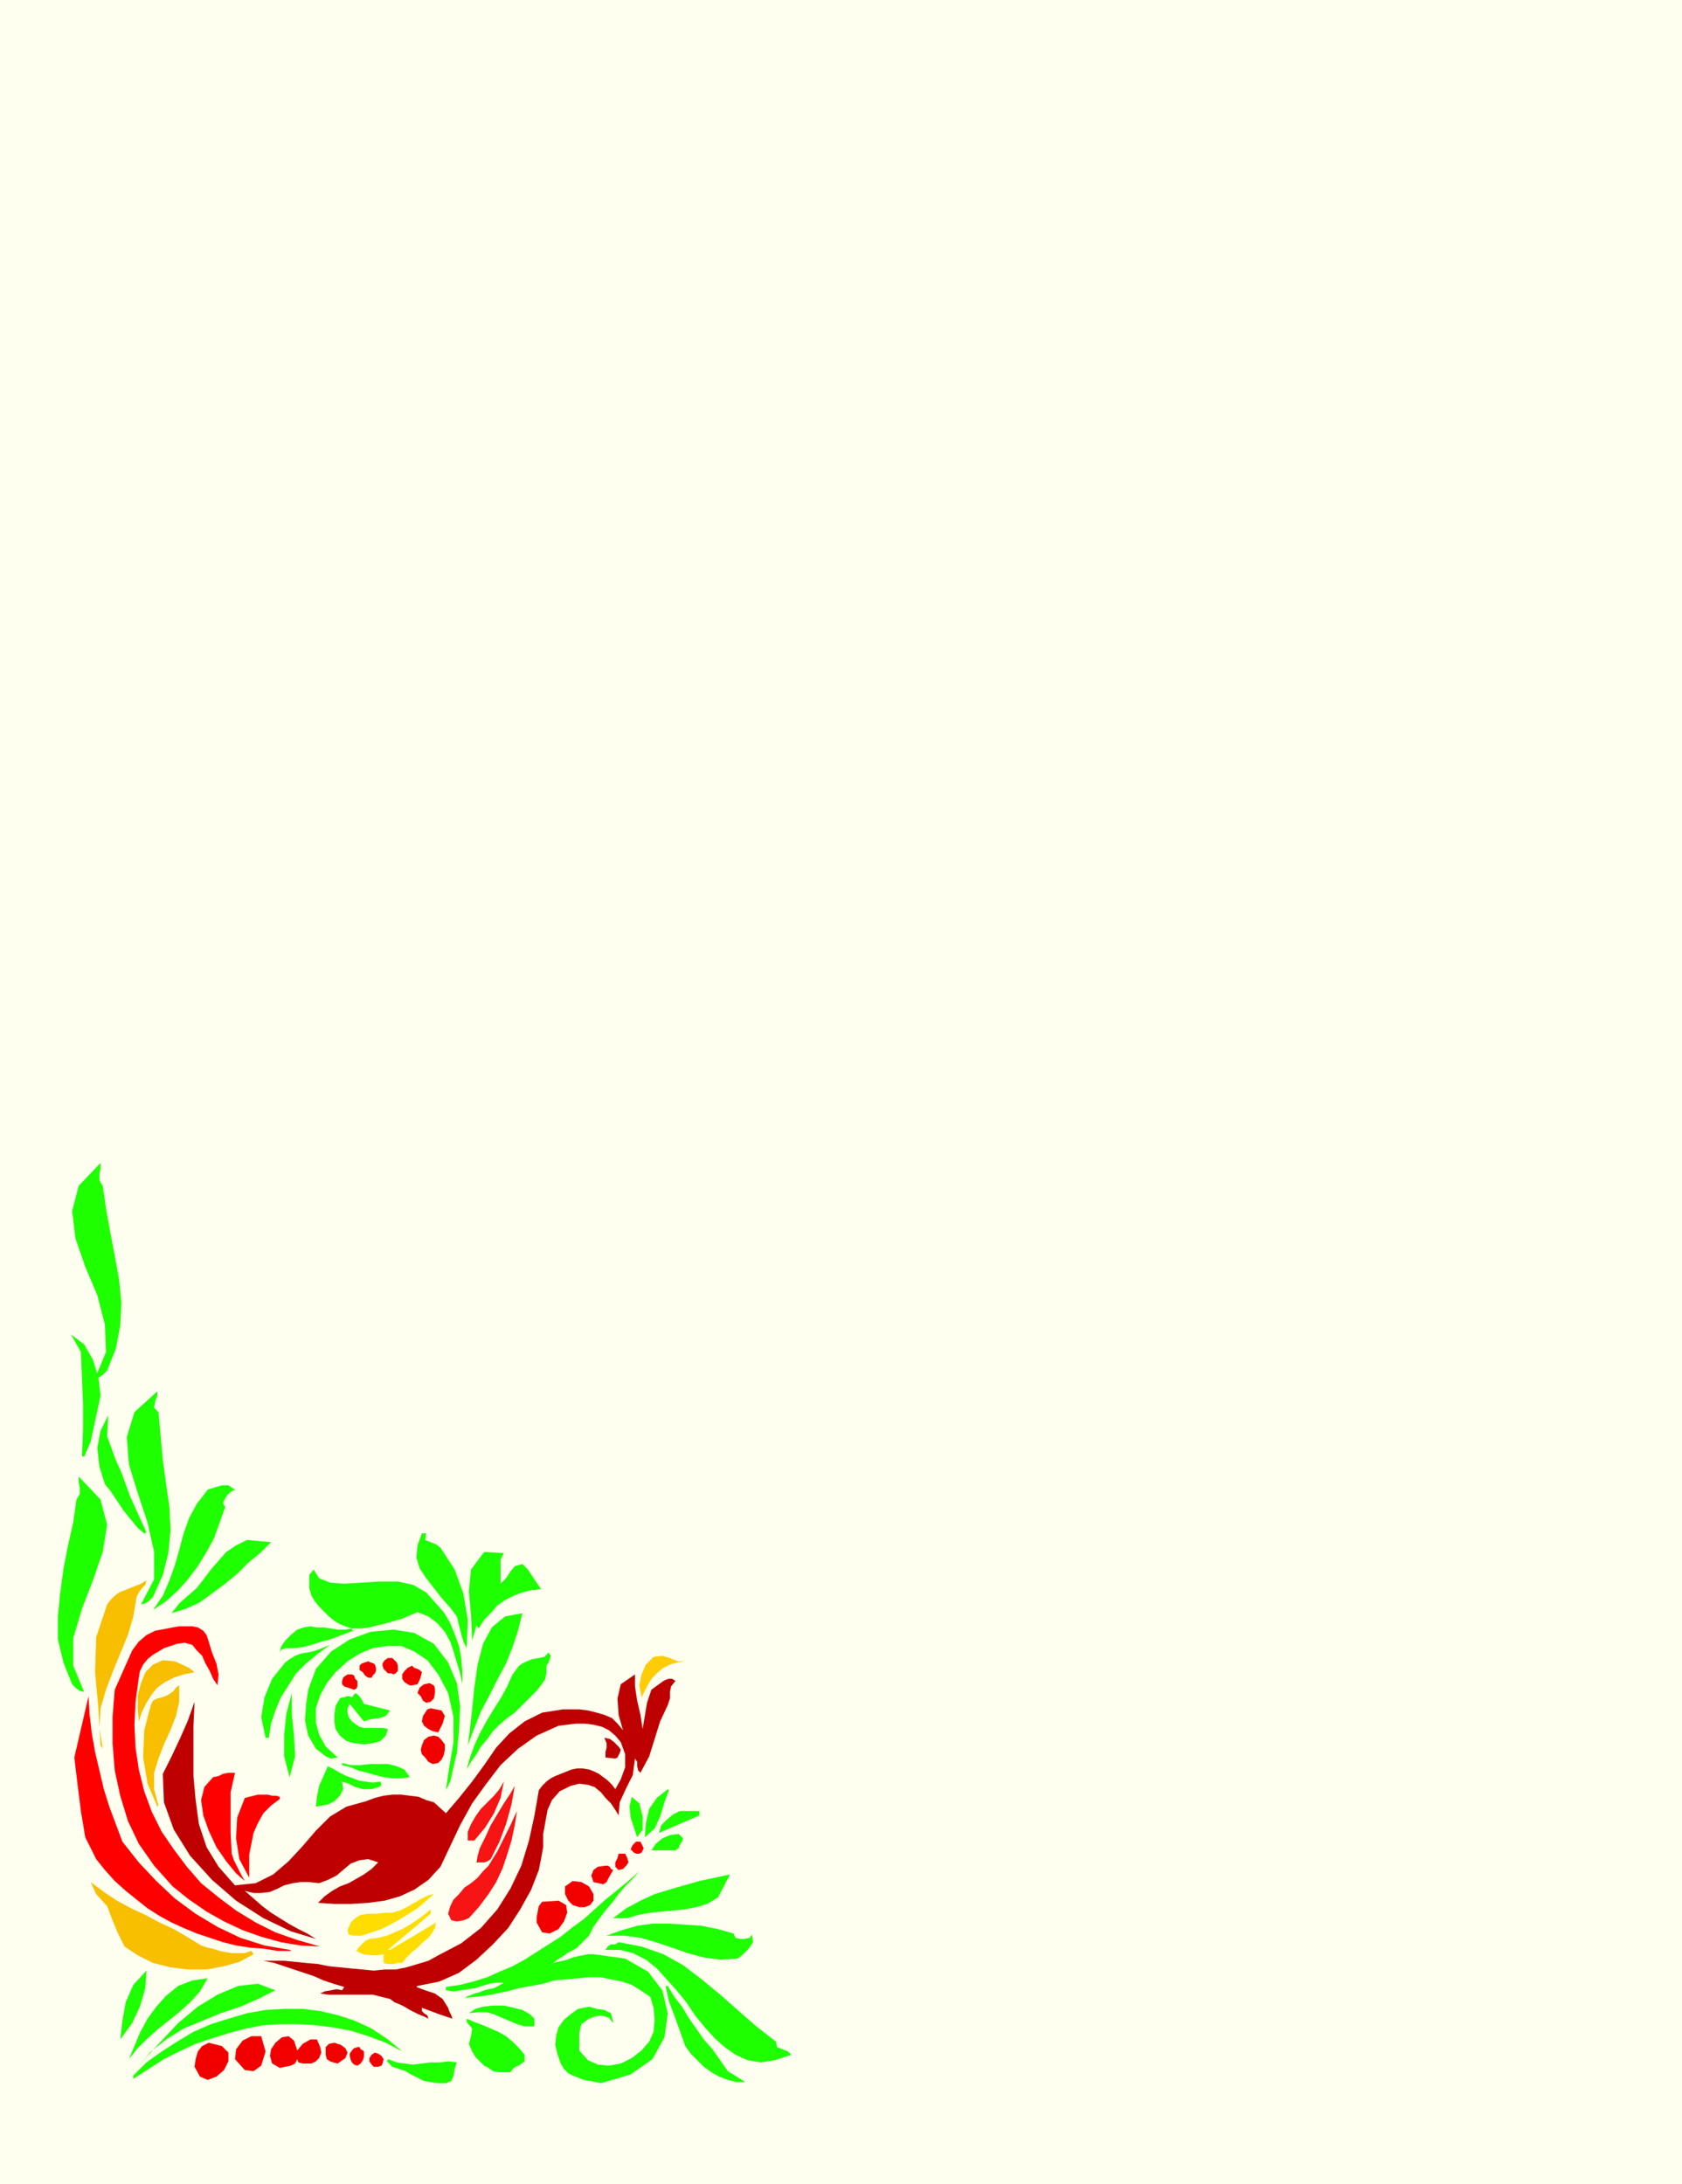 <svg xmlns="http://www.w3.org/2000/svg" fill-rule="evenodd" height="1.998in" preserveAspectRatio="none" stroke-linecap="round" viewBox="0 0 1539 1998" width="1.539in"><style>.pen1{stroke:none}.brush3{fill:#1eff00}.brush4{fill:#f7bf00}.brush5{fill:red}.brush7{fill:#f20000}.brush8{fill:#bf0000}.brush9{fill:#f71414}.brush10{fill:#fd0}</style><path class="pen1" style="fill:#ffffef" d="M0 0h1539v1998H0V0z"/><path class="pen1 brush3" d="m403 1416 13 20 8 22 4 24-1 26-3-6-2-7-2-8-2-8-6-8-8-9-7-9-7-9-6-9-3-10 1-11 4-11h4l-1 6 5 2 5 2 4 3zm75 15 5 5 4 6 4 6 4 6-9 1-8 2-8 3-8 4-7 5-6 7-6 6-5 8-2-3-4 14-1-23-2-22 2-20 12-16 18 1-3 6v22l5-5 4-6 4-5 7-2zm-152 60-8 3-8 3-8 3-8 2-9 3-8 2-8 1h-8l-2 1h-1l-1 1-1 2 1-5 4-6 5-5 6-5 6-2 6-1 6 1h6l7 1 6 1h7l6-1-6-2-5-2-5-3-5-4-5-5-4-4-4-5-3-5-2-7v-12l4-5 5 8 10 4 13 1 16-1 16-1h17l14 3 12 7 8 9 8 9 6 10 4 10 4 11 2 11 1 12v12l-2-10-3-10-3-10-3-9-5-9-7-8-8-6-10-4-7 3-7 3-7 2-7 2-8 2-8 2-8 1h-8v1l1 1 2-1h1z"/><path class="pen1 brush4" d="m125 1461-3 18-5 17-7 17-7 17-6 16-5 17-1 18 3 19-2-3-2-34-3-33 1-32 10-30 3-4 4-4 4-3 5-2 5-2 5-2 5-2 5-3-1 4-3 3-3 4-2 4z"/><path class="pen1 brush3" d="m478 1476-4 16-5 15-6 15-8 15-7 14-8 15-6 15-6 16 2-15 2-18 2-20 3-21 5-19 8-15 12-10 16-3z"/><path class="pen1 brush5" d="m162 1504-6 2-6 2-5 3-5 3-5 4-4 5-3 6-1 6-3 22-1 21 1 21 3 20 5 20 7 19 9 18 11 16 12 16 13 15 16 13 16 12 18 11 18 9 20 7 21 6-18-1-18-3-18-5-17-6-17-8-16-9-16-11-15-12-17-19-14-20-10-21-7-23-5-23-2-25v-24l2-25 4-9 4-9 4-9 4-9 6-8 7-6 8-4 11-2 5-1 6-1h12l5 1 5 3 3 4 2 6 3 10 4 10 2 10-1 10-4-6-3-7-4-7-3-7-5-5-4-5-7-2-7 1z"/><path class="pen1 brush3" d="m418 1604-2 8-2 9-2 9-4 8 3-21 4-23v-23l-5-22-9-17-10-13-12-8-12-5h-13l-13 2-12 5-11 7-11 10-8 10-6 11-4 12v13l3 11 6 11 11 10-6 1-5-2-5-4-4-3-7-12-3-14 1-14 2-14 7-19 14-16 17-11 19-7 21-2 19 3 18 10 13 17 8 19 3 21-1 22-2 21zm-172-14h-3l-4-19 3-18 7-17 12-15 4-3 5-3 5-2 6-1 5-1 6-2 5-2 5-2-11 8-11 9-9 9-7 11-7 11-5 12-4 12-2 13zm254-66v6l-1 6-4 6-4 5-5 5-5 5-5 5-5 5-7 5-7 6-6 6-5 7-6 7-4 7-5 7-4 7 3-11 4-11 5-11 6-11 6-10 7-11 6-11 5-11 3-4 3-4 3-2 4-2 5-2 6-1 5-1 4-4 2 3-1 3-1 3-2 3z"/><path class="pen1" style="fill:#ffcc05" d="m627 1520-7 1-7 2-6 3-5 4-5 5-4 6-3 6-3 6-2-11 2-10 4-9 7-7 8-1 7 2 7 3h7z"/><path class="pen1 brush4" d="m173 1526 5 4-10 2-9 3-8 4-7 5-5 6-5 8-4 8-3 9-1-12v-12l3-11 4-10 7-7 9-4 11 1 13 6z"/><path class="pen1 brush7" d="M364 1524v5l-2 2-2 1-2-1h-3l-2-2-2-2-1-3v-2l2-3 3-2h4l2 2 2 2 1 3zm-20 2v3l-1 2-2 2-1 2h-3l-3-2-2-3-3-2v-4l2-2 3-1 3-1 2 1 3 1 1 1 1 3zm24 10v-4l2-3 3-3 4-2 2 2 3 1 2 1 2 2-1 4-1 3-2 4-5 1h-2l-2-1-3-2-2-3zm-41 2v5l-1 2-2 1-3-1-3-1-3-1-2-2v-3l1-3 1-1 3-2h4l2 1 1 3 2 2z"/><path class="pen1 brush8" d="m607 1538 2-1 3-1h3l3 2-4 5-1 5v6l-2 6-7 15-5 16-5 16-8 15-2-2-1-4v-4l-2-3-2 15-6 12-6 13-1 12-3-5-4-6-5-5-4-5-6-5-6-2-8-1-8 2-10 5-7 8-4 9-2 11-2 11v12l-2 11-2 10-7 18-10 18-11 17-14 15-15 14-16 12-18 8-20 4-1 1 8 3 9 3 7 5 5 8 1 3 1 2 1 2 1 3-6-2-6-2-8-3-8-3v3l2 2 3 2 1 3-4-2-5-2-4-2-4-2-5-3-4-2-5-2-4-3-8-2-8-2h-40l-8-1 4-2 6-1 5-1 5 1 2-3-10-3-9-3-9-4-9-3-9-3-9-3-9-3-10-2h19l10 1 10 1 11 1 10 2 10 1 10 1 11 1 10 1 10-1h10l10-2 10-3 10-3 9-5 21-11 18-14 15-17 12-19 10-21 7-23 5-23 4-23 3-4 4-4 4-3 4-2 5-2 5-2 5-2 5-1h5l6 1 5 2 4 2 4 3 4 3 4 4 3 4 5-9 4-11v-12l-4-11-5-6-6-5-6-3-8-2-8-1h-8l-8 1-8 1-20 9-17 12-16 15-13 17-13 18-11 20-9 19-9 19-11 12-13 9-13 6-14 4-15 2-16 1h-15l-15-1 6-6 7-5 7-4 8-3 7-4 7-4 7-5 6-6-9-3-8 1-8 3-6 5-7 6-8 4-8 3-9-1h-8l-7 1-8 2-6 3-7 3-8 1h-7l-8-2 8 7 8 7 8 6 8 5 8 5 9 5 8 4 8 5-23-7-25-12-25-16-22-19-20-22-15-24-9-25-1-26 8-16 8-17 7-16 6-17-1 22v46l2 22 3 22 7 21 11 18 15 17 19-2 16-8 14-12 13-14 12-14 13-13 15-9 18-5 8-3 8-2 8-1h8l8 1 8 1 7 3 7 2 11 10 12-14 12-15 11-15 11-16 12-13 14-11 16-8 19-3h15l8 1 8 2 7 2 7 3 5 5 5 6-4-14-1-15 3-13 13-9v11l2 13 3 13 2 13 2-12 2-12 4-12 11-8z"/><path class="pen1 brush7" d="m397 1542 1 3v4l-1 5-3 3-4 1-3-2-2-4-3-3 2-5 4-3 5-1 4 2z"/><path class="pen1 brush4" d="M164 1542v15l-3 13-5 13-6 13-5 13-4 13v15l4 15-1 1-9-21-4-24 1-25 6-23 2-4 4-2 4-1 3-1 4-2 4-3 2-3 3-2z"/><path class="pen1 brush3" d="m265 1626-5-19v-20l2-19 5-19v20l2 19 1 19-5 19zm68-67 24 6-4 5-6 2-8 1-6 2-13-16-2 4v4l1 4 3 4 4 3 3 2 4 1h18l4 1-2 6-5 5-7 2-8 1-9-1-7-2-6-5-4-6-1-6v-8l1-7 4-7 2-1h2l2-1h3l2 1 3-4 3 2 3 4 2 4z"/><path class="pen1 brush5" d="m265 1784 2 1h-13l-12-2-13-1-13-2-12-3-12-4-12-4-12-5-11-5-11-6-11-7-10-8-10-8-10-9-9-10-8-10-10-20-4-24-3-24-3-25 13-56 1 17 2 17 3 17 4 17 4 17 5 16 6 16 6 16 15 19 16 17 17 16 19 14 20 12 21 10 22 7 23 4z"/><path class="pen1 brush7" d="m386 1575 1-5 2-3 2-3 3-1 10 2 3 5-2 7-4 8-5-1-4-2-4-3-2-4zm21 21v5l-1 5-2 4-3 3-5 1-4-2-3-4-3-3-1-4 1-4 2-5 4-3 5-1 4 1 3 3 3 4z"/><path class="pen1 brush8" d="m568 1601-1 3-1 2-1 2-2 1-9-1v-5l1-4v-4l-2-5 5 1 4 3 4 4 2 3z"/><path class="pen1 brush3" d="m375 1626-8 1h-8l-8-1-8-2-7-2-8-2-7-3-8-2v-2l8 2h9l9-1h16l8 2 7 3 5 7zm-27 4 1 3-2 2-4 1-3 1h-8l-7-2-6-3-6-2 1 7-3 6-5 5-6 3-11 2 1-9 2-10 4-9 4-9 6 3 5 3 6 3 6 2 5 2 6 1 7 1 7-1z"/><path class="pen1 brush5" d="m212 1696 2 6 3 6 3 6 4 7-8-7-9-11-9-13-7-15-5-14-2-14 3-12 8-9 5-1 4-2 5-1h6l-4 18v37l1 19z"/><path class="pen1 brush9" d="M434 1684h-6v-8l3-7 4-7 5-7 6-6 6-6 5-6 4-7-3 15-6 14-8 13-10 12zm15 17-3 2-3 1h-7l1-6 2-7 5-10 5-11 6-10 6-10 6-9 4-7-3 17-5 18-6 16-8 16z"/><path class="pen1 brush3" d="m612 1638-4 11-4 13-5 11-9 8 1-13 3-13 7-10 10-8 1 1z"/><path class="pen1 brush5" d="m256 1646-8 6-7 7-5 9-4 9-2 10-2 10v21l-9-17-3-19 1-19 7-18 4-1 4-1 4-1h9l4 1h4l3 1v2z"/><path class="pen1 brush3" d="m583 1681-3-9-3-9-1-10 2-9 7 6 3 12v12l-5 7z"/><path class="pen1 brush9" d="m429 1755-5 2-6 1-5-1-3-6 2-7 3-6 5-5 5-6 6-4 6-5 5-6 5-5 8-13 6-12 6-12 6-13-2 13-3 14-4 13-4 12-6 13-7 11-9 12-9 10z"/><path class="pen1 brush3" d="m640 1661-37 16 2-7 5-5 6-5 6-3h18v4zm-22 32h-22l4-6 6-5 7-3 8-1 4 4-1 3-2 3-1 3-3 2z"/><path class="pen1 brush7" d="m588 1689 1 2-1 2-1 2-2 1h-3l-2-1-2-2-1-1 2-4 3-3h4l2 4zm-14 11 1 4-2 3-3 3-4 1-3-3v-4l2-4 1-4h6l1 2 1 2zm-31 22-2-6 2-5 4-3 7-1h2l2 1 1 2 2 1-4 7-2 4-3 2-9-2z"/><path class="pen1 brush3" d="m506 1796 4-1 5-1 4-1 5-2 4-1 5-1 5-1h5l29 4 21 12 13 17 5 21-3 22-11 20-20 14-27 8-5-1-5-1-6-1-5-2-5-2-4-2-4-4-3-5-3-9-2-8 1-9 2-7 5-7 6-5 7-5 10-2 7 2 7 1 6 3 2 8v1l-4-5-7-2-6 1-5 2-7 5-2 8v16l8 9 9 4 10 1 11-2 10-5 9-7 7-8 4-9 1-11-1-11-3-10-9-6-8-5-9-3-10-2-10-2h-10l-10 1-11 1-11 1-10 3-11 2-11 2-11 3-10 2-10 2-10 1-9 1 4-2 5-2 4-1 5-2 4-1 5-1 4-2 5-3h-7l-6 1-7 2-6 2-7 1-6 1-7 1-7-1v-3l13-2 12-3 13-4 11-5 12-5 11-6 11-7 11-7 11-7 10-8 11-8 10-9 10-9 10-8 11-9 10-9-6 7-7 7-6 7-6 8-6 7-6 8-5 7-4 8-4 4-3 3-4 4-5 3-4 2-4 3-5 3-4 3z"/><path class="pen1 brush4" d="m230 1785 2 3-13 7-14 4-16 3h-17l-16-2-16-4-14-7-12-8-6-12-5-12-5-13-10-11-5-11 12 9 12 8 13 7 13 6 13 7 13 6 12 7 13 8 6 2 5 1 6 2 5 1 6 1h12l6-2z"/><path class="pen1 brush7" d="M543 1733v6l-3 4-5 2h-5l-6-2-4-4-3-6v-7l7-5 8 1 7 4 4 7z"/><path class="pen1 brush10" d="M331 1771h-8l-4-1-1-4 3-7 4-4 5-3 7-1h7l8-1h7l7-2 4-2 4-2 3-2 4-2 3-2 4-2 4-2 5-1-8 7-7 6-8 5-8 5-9 5-8 4-9 3-9 3z"/><path class="pen1 brush7" d="M491 1759v-5l1-5 1-5 3-4 15-1 7 4 1 7-3 8-5 7-8 4-7-1-5-9z"/><path class="pen1 brush10" d="m357 1784 42-25-1 5-3 5-3 4-5 4-5 5-5 4-5 5-4 5h-4l-4 1h-5l-4-1v-8l-6 1h-6l-7-1-6-3 2-3 3-3 3-3 4-2 8-1 8-2 7-3 7-3 7-4 6-4 7-5 6-5v4l-39 33h2z"/><path class="pen1 brush3" d="m110 1866 2-17 3-17 7-16 12-13-1 16-5 17-7 15-11 15zm80-56-7 12-9 10-10 9-10 8-10 8-10 9-8 8-8 10 5-12 5-12 7-13 8-11 9-10 11-9 13-5 14-2zm62 11-16 8-16 7-18 6-17 7-17 7-16 10-15 12-12 16 10-13 13-14 15-16 18-15 18-11 19-8 18-2 16 6zm472 59-15 5-13 2-12-2-11-5-10-7-9-8-9-10-9-11-8-12-9-11-9-10-9-10-10-8-12-6-12-3h-13l2-3 3-2h4l3-2 21 4 20 7 18 10 17 13 17 14 17 15 16 14 18 14 1 5 5 2 5 2 3 3zM72 1351l20 21 6 23-4 25-9 26-10 26-8 27v25l10 24-4-1-3-2-2-2-2-2-8-20-5-21v-21l2-21 3-22 4-21 5-22 3-21 3-5v-6l-1-5v-5zm20-287-20 21-6 23 3 25 9 26 11 26 7 27 1 25-10 24 4-1 3-2 2-2 2-2 8-20 4-21 1-21-2-21-4-22-4-21-4-22-3-21-3-5v-6l1-5v-5zm482 691h-13l12-9 13-7 13-6 13-4 14-4 14-4 14-3 14-3-11 21-10 6-10 3-11 2-10 1-11 1-10 1-11 2-10 3zm97 14 2 4 4 1h4l5-1 2-3 1 7-4 6-5 5-5 4-16 1-15-2-15-4-14-5-15-5-14-4-15-2h-16l14-5 14-4 14-2h15l15 1 15 1 15 3 14 4z"/><path class="pen1 brush3" d="m611 1817 6 10 7 9 6 10 7 10 7 10 8 9 7 10 7 10 16 10h-8l-8-2-8-3-7-4-7-5-6-6-6-6-5-7-5-14-5-14-5-13-3-14h2zM75 1332l1-24v-24l-1-23-1-24-9-16 12 9 8 14 5 16 2 17-3 14-3 14-3 14-6 14-2-1zm69-59-21 19-7 23 2 25 8 26 9 27 6 27v25l-12 23 4-1 3-2 2-2 2-2 9-20 5-20 2-21-1-21-3-21-3-22-2-22-2-22-4-4 1-6 2-5v-4zm20 194-7 9 13-4 13-6 11-8 12-9 11-9 10-10 11-9 10-10-22-2-10 5-9 6-7 8-7 8-6 8-7 9-8 7-8 7zm42-88-2-4 2-4 2-3 3-3 4-2-6-4h-6l-7 2-6 2-10 13-7 13-5 14-4 15-4 14-5 14-6 14-9 13 12-8 11-10 9-10 9-12 8-13 7-13 5-14 5-14z"/><path class="pen1 brush3" d="m134 1402-5-11-5-11-5-11-4-11-4-11-5-11-4-11-4-11 1-19-7 14-3 16 2 17 5 16 5 6 4 6 4 6 4 6 4 5 5 6 4 5 6 5 2-1zm355 445v7h-9l-7-2-7-3-7-3-7-3-7-2h-8l-8 1 6-4 7-2 9-1h10l9 2 8 2 7 4 4 4zm-367 55v-3l12-12 14-10 14-9 15-9 16-7 16-5 17-5 17-3 17-1h17l16 2 17 4 15 5 15 7 15 10 13 11-15-8-16-6-16-5-16-3-16-2-16-1h-16l-16 1-16 3-15 4-16 5-15 5-15 7-14 7-14 9-14 9zm345-6h-11l-5-1-4-3-4-2-4-4-4-4-3-5-3-7 2-7 1-7-5-6v-3l7 3 8 3 7 3 7 3 7 4 6 5 6 6 5 6v6l-4 3-6 3-3 4z"/><path class="pen1 brush7" d="m243 1877-4 13-7 5-8-1-9-10 1-9 6-8 8-4h9l4 14zm50-4 1 5-2 5-3 3-4 2h-8l-4-1-1-3-2 4-4 2-5 1-5 1-7-4-2-7 1-6 4-6 6-5 6-1 5 4 3 9 5-6 7-4h6l3 7zm-115 18 1-7 2-7 4-5 6-3 12 3 6 6v8l-4 8-7 6-8 3-7-3-5-9zm120-11v-7l3-3 5-1 6 2 4 3 2 4-2 5-7 5-4-1-3-1-3-2-1-4zm35-3v5l-1 3-2 3-3 2-3-1-2-2-1-2-1-4v-2l2-3 2-2 3-1h2l1 2 2 1 1 1zm18 7-1 4-1 2-3 1h-4l-2-2-2-3v-3l2-3 3-2 3 1 3 2 2 3z"/><path class="pen1 brush3" d="m359 1891-2-2-2-2-1-1 1-2 8 3 7 1 8 1 8-1 8-1h8l8-1 8 1-2 6-1 6-2 5-5 2h-7l-7-1-6-1-6-3-6-3-5-3-6-2-6-2z"/></svg>
